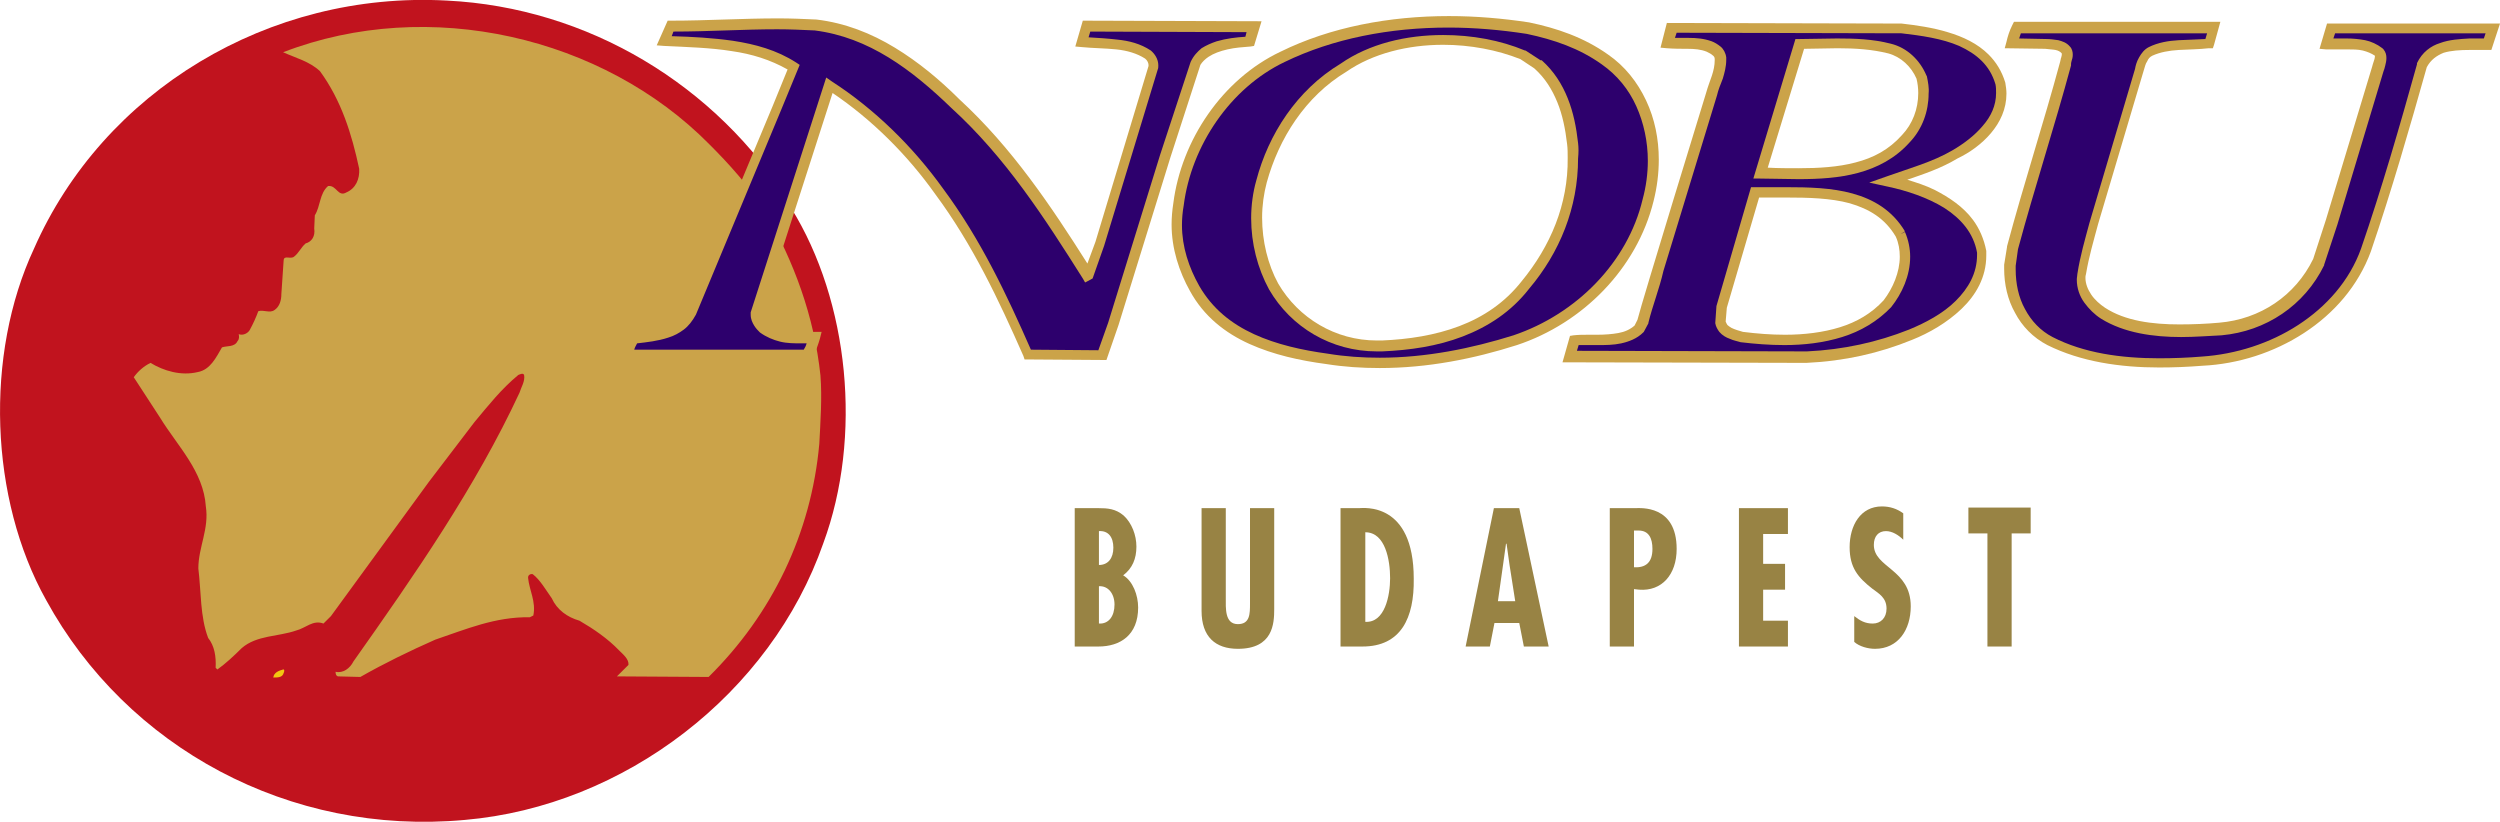 <?xml version="1.0" encoding="UTF-8"?> <svg xmlns="http://www.w3.org/2000/svg" width="225" height="74" viewBox="0 0 225 74" fill="none"><g clip-path="url(#clip0)"><path fill-rule="evenodd" clip-rule="evenodd" d="M71.142 18.346L71.194 18.707C76.435 27.131 77.629 39.326 74.1 48.886C69.378 62.425 56.198 72.554 41.824 73.794C26.049 75.241 11.416 67.283 4.151 54.002C-0.934 44.907 -1.401 31.936 3.061 22.376C9.288 8.217 24.181 -0.826 40.215 0.052C52.877 0.673 64.501 7.649 71.142 18.346Z" fill="#C1131E"></path><path fill-rule="evenodd" clip-rule="evenodd" d="M25.53 60.564C25.427 60.977 25.012 60.977 24.596 60.977C24.648 60.513 25.115 60.357 25.479 60.254C25.634 60.202 25.582 60.513 25.53 60.564Z" fill="#F2C711"></path><path fill-rule="evenodd" clip-rule="evenodd" d="M68.86 19.017C71.454 23.564 73.27 28.422 73.841 33.796C73.997 35.811 73.841 37.93 73.737 39.946C73.011 48.007 69.482 55.293 63.774 60.926L55.524 60.874L56.561 59.841C56.613 59.324 56.094 58.911 55.731 58.549C54.693 57.464 53.396 56.585 52.151 55.862C51.061 55.552 50.127 54.88 49.66 53.846C49.141 53.123 48.622 52.193 47.947 51.676C47.792 51.624 47.48 51.728 47.532 52.038C47.636 53.123 48.259 54.156 47.999 55.397L47.688 55.552C44.575 55.5 41.928 56.637 39.178 57.567C36.843 58.6 34.611 59.686 32.432 60.926L30.408 60.874C30.253 60.823 30.201 60.668 30.201 60.461C30.875 60.616 31.498 60.151 31.809 59.531C37.362 51.676 42.81 43.821 46.754 35.346C46.91 34.83 47.273 34.313 47.169 33.744C47.065 33.538 46.806 33.693 46.65 33.744C45.093 35.036 44.004 36.431 42.706 37.982L38.607 43.356L29.786 55.448L29.111 56.12C28.177 55.758 27.502 56.533 26.672 56.74C25.064 57.309 23.092 57.154 21.742 58.342C21.016 59.066 20.29 59.737 19.563 60.254L19.407 60.099C19.459 59.066 19.304 58.135 18.733 57.412C18.006 55.5 18.11 53.278 17.851 51.159C17.851 49.247 18.837 47.593 18.525 45.578C18.318 42.426 15.982 40.152 14.426 37.62L12.039 33.951C12.402 33.434 12.921 32.969 13.544 32.659C14.737 33.383 16.294 33.848 17.799 33.486C18.94 33.279 19.459 32.142 19.978 31.264C20.393 31.109 21.12 31.264 21.379 30.695C21.535 30.541 21.535 30.282 21.483 30.075C21.898 30.23 22.313 29.972 22.469 29.714C22.78 29.145 23.04 28.577 23.247 28.008C23.714 27.853 24.285 28.215 24.7 27.905C25.167 27.595 25.323 27.026 25.323 26.458L25.53 23.409C25.582 22.944 26.153 23.358 26.465 23.099C26.88 22.789 27.087 22.272 27.502 21.911C28.073 21.756 28.384 21.239 28.281 20.567L28.333 19.378C28.852 18.552 28.748 17.415 29.526 16.743C30.305 16.64 30.408 17.776 31.187 17.311C32.017 16.95 32.38 16.123 32.328 15.193C31.654 12.04 30.72 9.043 28.8 6.408C27.866 5.529 26.62 5.219 25.479 4.702C38.607 -0.362 54.278 3.307 63.826 12.971C65.591 14.728 67.459 16.795 68.86 19.017Z" fill="#CBA349"></path><path fill-rule="evenodd" clip-rule="evenodd" d="M171.033 21.084C172.019 23.203 171.189 25.683 169.892 27.337C166.726 30.799 161.382 30.902 156.763 30.334C155.985 30.179 155.051 29.869 154.843 28.99L154.947 27.595L157.957 17.311C162.783 17.466 168.439 16.691 171.033 21.084ZM172.953 6.976C173.42 8.992 172.901 11.059 171.5 12.506C168.179 16.123 163.301 15.658 158.424 15.606L161.952 3.979C164.858 3.927 167.453 3.772 170.047 4.392C171.396 4.702 172.434 5.736 172.953 6.976ZM138.446 5.736C140.521 7.596 141.3 10.18 141.559 12.867C141.922 17.776 140.21 22.066 137.304 25.58C134.191 29.559 129.261 30.851 124.435 31.057C120.336 31.212 116.651 29.093 114.679 25.683C113.175 22.996 112.708 19.327 113.59 16.226C114.679 12.144 117.17 8.268 121.01 5.994C125.421 2.946 132.271 2.842 137.2 4.858L138.446 5.736ZM198.795 3.979C196.979 4.082 195.111 3.979 193.554 4.651C192.931 5.013 192.672 5.684 192.516 6.304L188.417 20.154C188.002 21.704 187.587 23.099 187.327 24.701C187.12 26.2 188.157 27.44 189.299 28.215C192.257 30.075 196.46 29.869 199.885 29.61C203.725 29.249 207.046 27.026 208.706 23.564L209.848 19.999L213.999 6.253C214.103 5.788 214.466 5.168 214.103 4.754C212.806 3.721 210.938 4.134 209.381 4.031L209.796 2.635H224.377L223.91 4.082C221.731 4.082 219.033 3.721 217.943 5.943C216.386 11.524 214.777 17.105 212.909 22.582C210.73 28.577 204.399 32.246 198.172 32.608C193.45 33.021 188.469 32.814 184.473 30.799C181.982 29.455 180.789 26.768 180.893 23.926L181.1 22.376C182.605 16.795 184.421 11.369 185.874 5.788C185.874 5.374 186.237 4.909 185.874 4.547C185.459 4.082 184.784 4.082 184.058 4.031L180.996 3.979C181.1 3.514 181.204 2.997 181.463 2.584H199.158L198.795 3.979ZM171.137 2.532C174.666 2.946 178.921 3.669 180.062 7.493C180.633 10.49 178.246 12.609 176.015 13.953C174.147 15.038 172.071 15.606 170.047 16.33C173.524 17.053 177.727 18.758 178.454 22.737C178.609 26.561 175.081 28.887 172.019 30.179C169.113 31.316 166 32.039 162.679 32.194L141.352 32.142L141.767 30.695C143.79 30.541 146.125 31.057 147.63 29.662L147.89 28.939C148.305 27.337 148.928 25.786 149.291 24.184L149.187 24.133L149.343 24.081L154.065 8.527C154.376 7.441 154.947 6.459 154.895 5.323C154.843 4.754 154.324 4.444 153.857 4.237C152.56 3.772 151.315 4.031 150.121 3.876L150.536 2.48L171.137 2.532ZM86.036 9.405C90.965 13.901 94.546 19.43 97.971 24.856L98.074 24.804L99.06 22.066L103.886 6.253C103.99 5.788 103.782 5.323 103.419 5.064C101.759 3.979 99.527 4.082 97.452 3.927L97.867 2.48L112.967 2.532L112.552 3.876C110.684 4.031 108.556 4.186 107.622 5.891L104.924 14.262L100.254 29.352L99.268 32.194L92.574 32.142C90.394 27.078 88.007 22.066 84.583 17.466C81.936 13.746 78.46 10.387 74.723 7.906L68.133 28.422C68.081 29.042 68.496 29.455 68.808 29.817C70.105 30.799 71.766 30.747 73.374 30.695C73.27 31.161 73.011 31.729 72.803 32.246H56.613C56.665 31.729 56.977 31.212 57.184 30.747C59.104 30.541 61.387 30.385 62.321 28.422L70.001 9.973L71.506 6.304C68.133 4.186 63.982 4.134 59.831 3.927L60.401 2.584C64.812 2.584 69.119 2.17 73.478 2.48C78.46 2.946 82.507 5.943 86.036 9.405ZM144.465 5.271C148.357 7.958 149.602 13.229 148.357 17.931C146.904 23.874 142.182 28.628 136.37 30.592C131.129 32.246 125.265 33.176 119.453 32.246C114.835 31.626 109.957 30.23 107.518 25.89C106.221 23.719 105.547 21.032 106.066 18.293C106.74 12.764 110.321 7.39 115.458 5.013C121.892 1.86 129.987 1.189 137.563 2.429C140.002 2.997 142.389 3.824 144.465 5.271Z" fill="#2D006D"></path><path d="M142.026 12.867C141.87 11.472 141.611 10.129 141.092 8.837C140.573 7.545 139.847 6.408 138.757 5.426H138.705H138.653L137.304 4.548H137.252C135.021 3.617 132.478 3.152 129.883 3.152C126.562 3.152 123.241 3.927 120.647 5.736C116.703 8.113 114.16 12.092 113.071 16.226C112.759 17.312 112.604 18.5 112.604 19.637C112.604 21.911 113.175 24.133 114.212 26.045C116.184 29.455 119.817 31.626 123.916 31.626C124.072 31.626 124.227 31.626 124.383 31.626C126.874 31.523 129.365 31.161 131.648 30.282C133.931 29.404 136.007 28.06 137.615 25.993C140.366 22.738 142.026 18.707 142.026 14.263C142.078 13.746 142.078 13.281 142.026 12.867ZM136.941 25.321C135.436 27.233 133.516 28.525 131.336 29.352C129.157 30.179 126.77 30.541 124.383 30.644C124.227 30.644 124.072 30.644 123.916 30.644C120.18 30.644 116.859 28.629 115.043 25.528C114.109 23.823 113.59 21.704 113.59 19.585C113.59 18.5 113.745 17.415 114.005 16.433C115.095 12.454 117.482 8.682 121.166 6.46C123.553 4.806 126.718 4.031 129.883 4.031C132.322 4.031 134.761 4.496 136.837 5.323L138.082 6.15C139.068 7.028 139.691 8.062 140.158 9.198C140.625 10.335 140.884 11.627 141.04 12.971C141.092 13.384 141.092 13.798 141.092 14.211C141.144 18.397 139.535 22.169 136.941 25.321Z" fill="#CBA349"></path><path d="M173.42 6.873L173.368 6.77C172.798 5.426 171.656 4.289 170.151 3.927C168.542 3.514 166.934 3.462 165.325 3.462C164.236 3.462 163.094 3.514 161.952 3.514H161.589L157.801 16.071H158.424C159.565 16.071 160.707 16.123 161.849 16.123C163.717 16.123 165.533 16.02 167.245 15.555C168.958 15.089 170.566 14.263 171.864 12.816C173.005 11.627 173.576 10.025 173.576 8.423C173.628 7.907 173.524 7.39 173.42 6.873ZM171.189 12.144C169.995 13.488 168.594 14.211 166.986 14.624C165.429 15.038 163.665 15.141 161.849 15.141C160.966 15.141 160.032 15.141 159.098 15.089L162.367 4.393C163.405 4.393 164.443 4.341 165.377 4.341C166.986 4.341 168.491 4.444 169.944 4.806C171.085 5.116 172.019 5.995 172.486 7.08C172.59 7.493 172.642 7.958 172.642 8.372C172.642 9.819 172.123 11.162 171.189 12.144Z" fill="#CBA349"></path><path d="M179.18 11.989C180.01 11.007 180.581 9.819 180.581 8.423C180.581 8.113 180.529 7.752 180.477 7.441C180.166 6.408 179.647 5.581 178.973 4.909C177.987 3.927 176.689 3.307 175.288 2.894C173.939 2.481 172.486 2.274 171.137 2.119H171.085H171.033L150.017 2.067L149.446 4.289L150.017 4.341C150.692 4.393 151.315 4.393 151.885 4.393C152.508 4.393 153.079 4.444 153.598 4.651C153.805 4.754 154.013 4.858 154.117 4.961C154.272 5.064 154.324 5.168 154.324 5.323V5.426C154.324 5.891 154.22 6.356 154.065 6.821C153.909 7.286 153.702 7.803 153.546 8.372C153.546 8.372 147.734 27.285 147.371 28.784L147.111 29.3C146.696 29.662 146.229 29.869 145.658 29.972C145.088 30.076 144.413 30.127 143.738 30.127C143.479 30.127 143.168 30.127 142.908 30.127C142.493 30.127 142.078 30.127 141.611 30.179L141.3 30.23L140.625 32.608L162.575 32.659C166 32.504 169.165 31.781 172.071 30.592C173.628 29.972 175.236 29.042 176.534 27.802C177.831 26.562 178.765 24.96 178.765 22.996C178.765 22.893 178.765 22.789 178.765 22.686V22.634V22.582C178.557 21.497 178.142 20.567 177.571 19.792C176.689 18.604 175.444 17.777 174.147 17.105C173.316 16.691 172.486 16.433 171.656 16.175C173.161 15.658 174.717 15.141 176.17 14.263C177.26 13.746 178.35 12.971 179.18 11.989ZM175.703 13.539C173.939 14.573 171.863 15.141 169.84 15.865L168.231 16.433L169.892 16.795C171.604 17.157 173.472 17.777 174.977 18.707C175.703 19.172 176.378 19.74 176.897 20.412C177.416 21.084 177.779 21.859 177.935 22.738C177.935 22.789 177.935 22.893 177.935 22.944C177.935 24.598 177.156 25.941 176.015 27.078C174.873 28.215 173.316 29.042 171.812 29.662C168.958 30.799 165.896 31.471 162.627 31.626L141.922 31.574L142.078 31.057C142.337 31.057 142.649 31.057 142.96 31.057C143.22 31.057 143.531 31.057 143.79 31.057C144.517 31.057 145.191 31.057 145.918 30.902C146.592 30.747 147.319 30.489 147.89 29.921L147.942 29.869L148.357 29.094V29.042C148.72 27.543 149.343 25.993 149.706 24.391L154.532 8.578C154.636 8.113 154.843 7.596 155.051 7.08C155.206 6.563 155.362 5.995 155.362 5.374C155.362 5.323 155.362 5.271 155.362 5.168C155.31 4.754 155.103 4.393 154.843 4.186C154.584 3.979 154.324 3.824 154.065 3.721C153.338 3.462 152.664 3.411 151.989 3.411C151.574 3.411 151.159 3.411 150.744 3.411L150.899 2.946L171.137 2.997C172.901 3.204 174.769 3.462 176.326 4.134C177.104 4.496 177.779 4.909 178.35 5.478C178.921 6.046 179.336 6.718 179.595 7.596C179.647 7.855 179.647 8.113 179.647 8.372C179.647 9.508 179.18 10.49 178.454 11.317C177.727 12.196 176.689 12.971 175.703 13.539Z" fill="#CBA349"></path><path d="M209.433 2.119L208.758 4.392L209.329 4.444C209.588 4.444 209.848 4.444 210.159 4.444C210.522 4.444 210.886 4.444 211.197 4.444C211.716 4.444 212.235 4.444 212.65 4.547C213.065 4.651 213.428 4.806 213.74 5.013C213.74 5.013 213.74 5.064 213.74 5.116C213.74 5.219 213.688 5.374 213.636 5.529C213.584 5.684 213.532 5.839 213.48 6.046L209.329 19.792L208.187 23.306C206.579 26.613 203.413 28.732 199.729 29.042C198.587 29.145 197.394 29.197 196.148 29.197C193.71 29.197 191.271 28.887 189.454 27.698C188.987 27.388 188.52 26.975 188.209 26.51C187.898 26.045 187.69 25.528 187.69 25.011C187.69 24.908 187.69 24.804 187.742 24.649C188.002 23.099 188.417 21.704 188.832 20.154L192.931 6.356C193.035 6.046 193.087 5.736 193.243 5.529C193.346 5.271 193.502 5.116 193.71 5.013C194.384 4.702 195.214 4.547 196.097 4.496C196.979 4.444 197.913 4.444 198.795 4.341H199.158L199.262 4.031L199.833 1.964H181.256L181.1 2.274C180.841 2.79 180.685 3.307 180.581 3.772L180.425 4.341L184.058 4.392C184.421 4.444 184.732 4.444 184.992 4.496C185.251 4.547 185.407 4.651 185.511 4.754C185.563 4.806 185.563 4.806 185.563 4.857C185.563 4.909 185.563 5.013 185.511 5.168C185.459 5.271 185.459 5.426 185.407 5.581C183.902 11.162 182.138 16.536 180.633 22.169V22.221L180.374 23.823C180.374 23.926 180.374 24.081 180.374 24.184C180.374 25.579 180.685 26.975 181.359 28.163C181.982 29.352 182.968 30.385 184.265 31.057C187.275 32.556 190.804 33.073 194.332 33.073C195.63 33.073 196.927 33.021 198.224 32.917C201.441 32.763 204.659 31.729 207.357 29.972C210.055 28.215 212.235 25.735 213.376 22.634C215.244 17.156 216.853 11.575 218.41 6.046C218.773 5.374 219.292 5.013 219.915 4.754C220.589 4.547 221.419 4.496 222.25 4.496C222.769 4.496 223.339 4.496 223.858 4.496H224.222L225 2.119H209.433ZM219.603 3.876C218.773 4.134 217.995 4.702 217.528 5.684V5.736V5.788C215.971 11.369 214.362 16.95 212.494 22.376C211.456 25.27 209.381 27.595 206.838 29.248C204.295 30.902 201.234 31.884 198.172 32.091C196.927 32.194 195.63 32.246 194.332 32.246C190.907 32.246 187.535 31.781 184.732 30.334C183.643 29.765 182.812 28.887 182.242 27.802C181.671 26.768 181.411 25.528 181.411 24.236C181.411 24.133 181.411 24.029 181.411 23.926L181.619 22.427C183.124 16.846 184.888 11.472 186.393 5.891V5.839V5.788C186.393 5.736 186.393 5.633 186.445 5.478C186.497 5.323 186.549 5.168 186.549 4.909C186.549 4.702 186.497 4.392 186.289 4.186C185.978 3.824 185.615 3.721 185.251 3.617C184.888 3.566 184.525 3.514 184.213 3.514L181.723 3.462C181.775 3.307 181.826 3.152 181.878 2.997H198.639L198.484 3.514C197.705 3.566 196.927 3.566 196.097 3.617C195.163 3.669 194.228 3.824 193.398 4.237C192.983 4.444 192.724 4.806 192.516 5.168C192.308 5.529 192.205 5.891 192.153 6.201L188.053 20.05C187.638 21.601 187.223 22.996 186.964 24.649C186.964 24.804 186.912 24.959 186.912 25.166C186.912 25.941 187.171 26.665 187.586 27.233C188.002 27.802 188.52 28.318 189.091 28.68C191.167 29.972 193.813 30.334 196.304 30.334C197.549 30.334 198.795 30.23 199.936 30.179C203.932 29.817 207.409 27.492 209.173 23.874V23.823L210.367 20.205L214.518 6.408C214.57 6.304 214.622 6.098 214.674 5.891C214.725 5.684 214.777 5.478 214.777 5.219C214.777 4.961 214.725 4.702 214.518 4.444L214.466 4.392L214.414 4.341C213.947 3.979 213.376 3.721 212.857 3.617C212.287 3.514 211.768 3.462 211.197 3.462C210.834 3.462 210.47 3.462 210.159 3.462C210.107 3.462 210.055 3.462 210.003 3.462L210.159 2.997H223.703L223.547 3.462C223.132 3.462 222.717 3.462 222.25 3.462C221.368 3.514 220.433 3.566 219.603 3.876Z" fill="#CBA349"></path><path d="M148.824 18.087C149.135 16.846 149.291 15.606 149.291 14.366C149.291 12.506 148.928 10.697 148.149 9.043C147.371 7.39 146.229 5.943 144.724 4.909C142.545 3.359 140.106 2.532 137.615 2.015C135.228 1.654 132.841 1.447 130.403 1.447C125.058 1.447 119.765 2.429 115.25 4.651C110.009 7.131 106.325 12.609 105.599 18.293C105.495 18.965 105.443 19.585 105.443 20.205C105.443 22.376 106.117 24.443 107.103 26.2C108.349 28.474 110.269 29.972 112.448 30.954C114.628 31.936 117.015 32.453 119.35 32.763C120.958 33.021 122.567 33.124 124.176 33.124C128.483 33.124 132.634 32.298 136.526 31.057C142.441 29.094 147.319 24.184 148.824 18.087ZM136.214 30.179C132.426 31.367 128.327 32.194 124.176 32.194C122.619 32.194 121.062 32.091 119.505 31.832C117.222 31.522 114.887 31.006 112.863 30.076C110.84 29.145 109.127 27.802 107.934 25.735C107 24.081 106.377 22.221 106.377 20.257C106.377 19.689 106.429 19.069 106.533 18.5C107.207 13.126 110.736 7.907 115.614 5.581C119.972 3.462 125.11 2.481 130.351 2.481C132.686 2.481 135.073 2.687 137.408 3.049C139.847 3.566 142.13 4.341 144.154 5.788C145.555 6.77 146.593 8.062 147.267 9.56C147.942 11.059 148.305 12.764 148.305 14.469C148.305 15.606 148.149 16.795 147.838 17.932C146.489 23.616 141.87 28.267 136.214 30.179Z" fill="#CBA349"></path><path d="M160.707 16.846C160.292 16.846 159.877 16.846 159.462 16.846C158.943 16.846 158.476 16.846 157.957 16.846H157.593L154.48 27.543L154.376 29.042V29.094C154.428 29.404 154.584 29.662 154.739 29.869C154.999 30.179 155.362 30.386 155.674 30.489C155.985 30.644 156.348 30.696 156.659 30.799C157.957 30.954 159.254 31.057 160.603 31.057C162.367 31.057 164.132 30.851 165.792 30.334C167.453 29.817 168.958 28.939 170.203 27.647C171.189 26.407 171.915 24.805 171.915 23.099C171.915 22.376 171.76 21.601 171.448 20.877L171.033 21.084L171.448 20.826C170.307 18.913 168.594 17.932 166.726 17.415C164.858 16.898 162.783 16.846 160.707 16.846ZM170.618 21.291C170.878 21.859 170.981 22.479 170.981 23.099C170.981 24.494 170.359 25.941 169.528 27.027C168.439 28.215 167.09 28.99 165.585 29.455C164.08 29.921 162.367 30.127 160.655 30.127C159.358 30.127 158.112 30.024 156.867 29.869C156.504 29.765 156.141 29.662 155.829 29.507C155.673 29.404 155.57 29.352 155.466 29.249C155.414 29.145 155.362 29.094 155.31 28.939L155.414 27.698L158.32 17.777C158.683 17.777 159.098 17.777 159.462 17.777C159.877 17.777 160.292 17.777 160.707 17.777C162.731 17.777 164.754 17.828 166.467 18.293C168.231 18.81 169.632 19.637 170.618 21.291Z" fill="#CBA349"></path><path d="M108.764 5.116C109.231 4.806 109.802 4.599 110.476 4.444C111.151 4.289 111.877 4.237 112.552 4.186L112.863 4.134L113.538 1.912L97.452 1.86L96.777 4.186L97.348 4.237C98.386 4.341 99.475 4.341 100.461 4.444C101.447 4.547 102.329 4.806 103.056 5.271C103.263 5.426 103.367 5.684 103.367 5.839V5.943L98.593 21.756L97.867 23.719C94.598 18.552 91.069 13.281 86.347 8.94C84.583 7.183 82.663 5.581 80.535 4.289C78.408 2.997 76.073 2.067 73.478 1.757C72.336 1.705 71.195 1.654 70.053 1.654C66.836 1.654 63.619 1.86 60.401 1.86H60.09L59.104 4.082L59.779 4.134C61.854 4.237 63.93 4.289 65.85 4.599C67.666 4.857 69.327 5.374 70.883 6.253L69.534 9.56L61.854 27.957C61.647 28.37 61.387 28.68 61.076 28.939C60.609 29.3 59.986 29.559 59.26 29.662C58.585 29.817 57.807 29.869 57.08 29.972L56.821 30.024L56.717 30.23C56.51 30.695 56.146 31.212 56.094 31.884L56.042 32.401H73.063L73.167 32.142C73.426 31.626 73.634 31.006 73.789 30.489L73.945 29.869H73.322C72.959 29.869 72.544 29.92 72.181 29.92C71.558 29.92 70.987 29.869 70.468 29.765C69.949 29.662 69.482 29.455 69.067 29.145C68.912 28.99 68.756 28.835 68.704 28.732C68.6 28.577 68.548 28.422 68.548 28.267V28.215L74.931 8.371C78.459 10.748 81.677 13.952 84.168 17.466C87.54 22.014 89.876 26.975 92.107 32.039L92.211 32.349L99.579 32.401L100.669 29.248L105.339 14.159L108.037 5.839C108.193 5.581 108.453 5.323 108.764 5.116ZM107.155 5.581L104.405 13.952L99.735 29.042L98.853 31.522L92.781 31.471C90.602 26.51 88.267 21.549 84.894 17.001C82.196 13.229 78.719 9.818 74.879 7.338L74.36 6.976L67.562 28.112V28.163C67.562 28.215 67.562 28.267 67.562 28.318C67.562 28.732 67.718 29.042 67.874 29.3C68.029 29.559 68.237 29.765 68.393 29.92C68.963 30.334 69.586 30.592 70.209 30.747C70.832 30.902 71.506 30.902 72.129 30.902C72.284 30.902 72.44 30.902 72.596 30.902C72.544 31.109 72.44 31.316 72.336 31.471H57.08C57.132 31.264 57.236 31.109 57.34 30.902C58.222 30.799 59.208 30.695 60.142 30.385C60.661 30.23 61.128 29.972 61.543 29.662C61.958 29.352 62.321 28.887 62.633 28.318L70.312 9.87L71.973 5.839L71.662 5.633C69.897 4.496 67.977 3.979 65.954 3.669C64.138 3.411 62.321 3.307 60.453 3.256L60.609 2.842C63.774 2.842 66.888 2.635 69.949 2.635C71.091 2.635 72.181 2.687 73.322 2.739C75.761 3.049 77.941 3.927 79.964 5.168C81.988 6.408 83.856 8.01 85.62 9.715C90.498 14.159 94.027 19.637 97.452 25.063L97.659 25.424L98.334 25.063L99.372 22.117L104.197 6.253C104.249 6.149 104.249 5.994 104.249 5.891C104.249 5.323 103.938 4.857 103.575 4.547C102.641 3.927 101.603 3.669 100.565 3.566C99.683 3.462 98.853 3.411 97.971 3.359L98.126 2.842L112.189 2.894L112.085 3.307C111.255 3.359 110.372 3.462 109.49 3.721C109.023 3.876 108.556 4.082 108.141 4.341C107.778 4.651 107.415 5.013 107.155 5.581Z" fill="#CBA349"></path><path d="M98.853 58.187H96.725V45.733H98.853C99.683 45.733 100.409 45.785 101.136 46.405C101.862 47.077 102.277 48.162 102.277 49.195C102.277 50.281 101.914 51.159 101.084 51.779C101.966 52.296 102.433 53.588 102.433 54.673C102.433 57.154 100.825 58.187 98.853 58.187ZM98.904 47.8V50.849C99.735 50.849 100.202 50.229 100.202 49.299C100.202 48.317 99.735 47.748 98.904 47.8ZM98.904 52.761V56.12C99.787 56.172 100.306 55.448 100.306 54.415C100.306 53.433 99.735 52.709 98.904 52.761Z" fill="#988344"></path><path d="M111.41 58.394C109.387 58.394 108.141 57.309 108.141 54.983V45.733H110.321V53.795C110.321 54.725 110.217 56.172 111.41 56.172C112.5 56.172 112.5 55.242 112.5 54.311V45.733H114.679V54.828C114.679 56.12 114.576 58.394 111.41 58.394Z" fill="#988344"></path><path d="M122.619 58.187H120.647V45.733H122.307C122.671 45.733 127.237 45.113 127.237 52.089C127.289 55.603 126.096 58.187 122.619 58.187ZM122.878 47.904V55.965C124.643 56.068 125.11 53.588 125.11 52.038C125.11 50.436 124.694 47.904 122.878 47.904Z" fill="#988344"></path><path d="M137.148 58.187L136.733 56.068H134.502L134.087 58.187H131.907L134.45 45.733H136.733L139.38 58.187H137.148ZM135.851 50.797L135.591 48.937H135.54L135.28 50.797L134.813 54.105H136.37L135.851 50.797Z" fill="#988344"></path><path d="M147.527 53.071L147.06 53.02V58.187H144.88V45.733H147.163C147.63 45.733 150.899 45.423 150.899 49.402C150.899 51.728 149.55 53.226 147.527 53.071ZM147.475 47.748H147.06V51.056C148.097 51.108 148.72 50.642 148.72 49.402C148.72 48.472 148.409 47.748 147.475 47.748Z" fill="#988344"></path><path d="M156.504 58.187V45.733H160.914V48.059H158.683V50.746H160.655V53.071H158.683V55.862H160.914V58.187H156.504Z" fill="#988344"></path><path d="M168.75 58.394C168.127 58.394 167.349 58.187 166.882 57.774V55.448C167.401 55.862 167.868 56.12 168.542 56.12C169.269 56.12 169.788 55.603 169.788 54.776C169.788 53.795 169.113 53.433 168.491 52.968C167.245 51.986 166.467 51.108 166.467 49.247C166.467 47.283 167.453 45.578 169.373 45.578C170.099 45.578 170.722 45.785 171.293 46.198V48.575C170.878 48.162 170.307 47.8 169.736 47.8C169.061 47.8 168.646 48.265 168.646 49.04C168.646 51.108 171.967 51.211 171.967 54.57C171.967 56.688 170.826 58.394 168.75 58.394Z" fill="#988344"></path><path d="M181.048 48.007V58.187H178.869V48.007H177.156V45.681H182.76V48.007H181.048Z" fill="#988344"></path></g><defs><clipPath id="clip0"><rect width="225" height="74" fill="white"></rect></clipPath></defs></svg> 